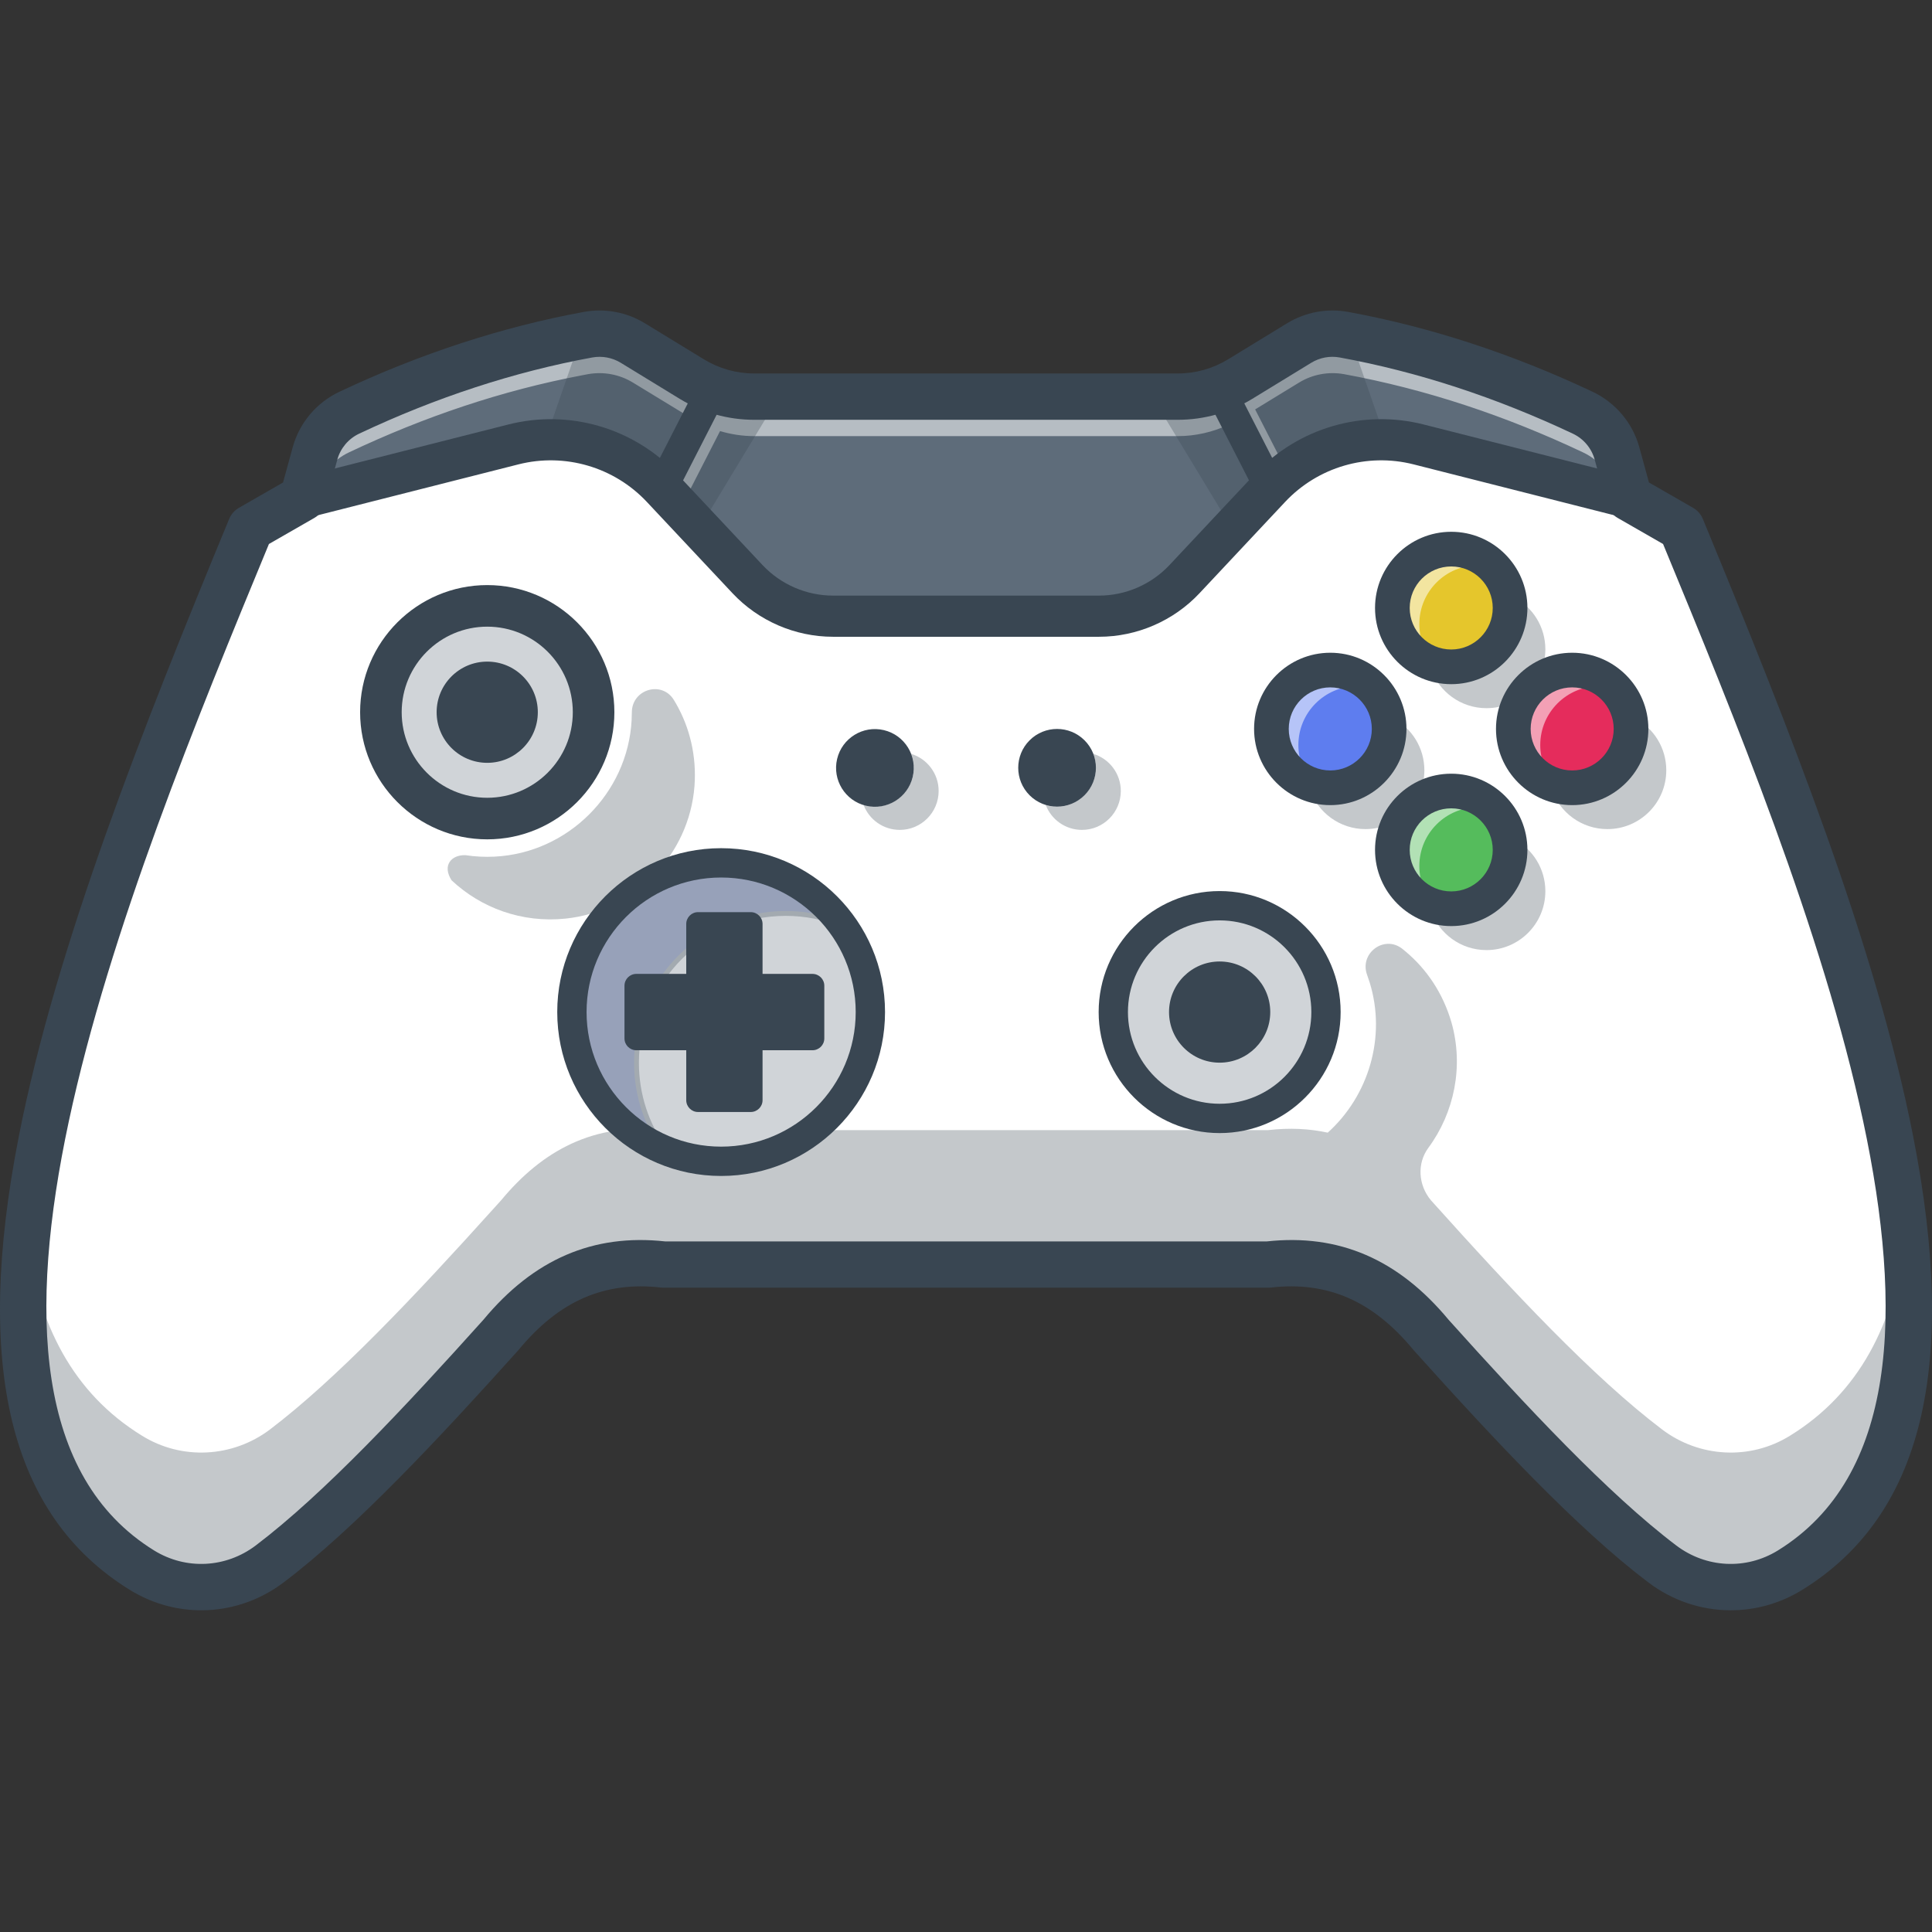 <svg width="56" height="56" viewBox="0 0 56 56" fill="none" xmlns="http://www.w3.org/2000/svg">
    <rect x="0" y="0" width="56" height="56" fill="#333333" stroke="none"/>
    <path d="M51.885 45.51C50.731 46.226 49.259 46.147 48.178 45.33C46.177 43.813 43.856 41.337 41.479 38.691C40.29 37.255 38.795 36.419 36.756 36.654H19.244C17.206 36.419 15.709 37.255 14.522 38.691C14.458 38.764 14.393 38.834 14.329 38.904C12.018 41.47 9.768 43.853 7.823 45.33C6.74 46.147 5.27 46.226 4.114 45.51C1.257 43.748 0.415 40.437 0.737 36.367C0.739 36.328 0.743 36.29 0.747 36.25C0.813 35.42 0.932 34.56 1.09 33.674C1.09 33.67 1.09 33.664 1.093 33.66C1.105 33.592 1.119 33.522 1.131 33.453C1.884 29.367 3.481 24.776 5.231 20.315C5.75 18.995 6.28 17.687 6.807 16.405C6.959 16.036 7.11 15.664 7.261 15.3L8.778 14.43L8.802 14.35L9.129 13.148C9.27 12.628 9.634 12.194 10.122 11.965C12.296 10.936 14.54 10.177 16.867 9.735C16.927 9.723 16.985 9.711 17.045 9.701C17.491 9.62 17.954 9.707 18.343 9.944L20.053 10.986C20.596 11.32 21.221 11.497 21.859 11.497H34.142C34.779 11.497 35.403 11.32 35.948 10.986L37.656 9.944C38.043 9.707 38.508 9.62 38.956 9.701C41.343 10.139 43.647 10.91 45.877 11.965C46.365 12.194 46.727 12.628 46.872 13.148L47.221 14.43L48.738 15.3C48.899 15.688 49.062 16.082 49.222 16.478C51.549 22.137 53.958 28.344 54.907 33.664C55.851 38.954 55.351 43.371 51.885 45.51Z" fill="#5E6C7A"/>
    <path d="M5.835 46.06C5.231 46.06 4.626 45.894 4.085 45.559C1.435 43.924 0.321 40.916 0.681 36.362C0.682 36.327 0.686 36.289 0.69 36.25C0.755 35.446 0.867 34.602 1.035 33.664C1.035 33.666 1.034 33.659 1.038 33.646C1.044 33.613 1.05 33.579 1.056 33.546C1.063 33.512 1.069 33.477 1.075 33.444C1.914 28.896 3.819 23.762 5.179 20.295C5.63 19.145 6.131 17.902 6.754 16.384C6.825 16.213 6.895 16.043 6.965 15.872C7.046 15.673 7.127 15.475 7.209 15.279L7.216 15.261L8.73 14.393L8.748 14.334L9.075 13.134C9.22 12.595 9.593 12.151 10.098 11.914C12.325 10.86 14.599 10.108 16.856 9.679L16.883 9.674C16.935 9.664 16.985 9.654 17.036 9.645C17.496 9.562 17.971 9.651 18.373 9.896L20.083 10.938C20.617 11.267 21.232 11.44 21.86 11.44H34.142C34.768 11.44 35.382 11.267 35.919 10.938L37.626 9.896C38.027 9.651 38.503 9.562 38.966 9.645C41.285 10.071 43.618 10.834 45.902 11.914C46.403 12.149 46.776 12.594 46.927 13.133L47.27 14.393L48.783 15.261L48.791 15.279C48.952 15.667 49.114 16.061 49.275 16.456C51.679 22.305 54.032 28.436 54.962 33.654C56.047 39.729 55.05 43.623 51.915 45.559L51.915 45.559C50.755 46.278 49.24 46.204 48.144 45.375C46.114 43.836 43.721 41.272 41.437 38.729C40.136 37.157 38.606 36.498 36.762 36.71L19.244 36.711C17.391 36.497 15.864 37.157 14.566 38.727C14.504 38.798 14.443 38.864 14.381 38.931L14.371 38.943C12.172 41.385 9.861 43.854 7.858 45.375C7.255 45.83 6.546 46.06 5.835 46.06ZM1.147 33.678L1.146 33.684C0.979 34.618 0.867 35.459 0.804 36.255C0.799 36.299 0.795 36.334 0.794 36.37C0.438 40.879 1.534 43.852 4.144 45.462C5.282 46.167 6.713 46.097 7.789 45.285C9.785 43.77 12.091 41.304 14.287 38.867L14.298 38.855C14.358 38.788 14.419 38.722 14.48 38.654C15.803 37.053 17.364 36.381 19.25 36.598L36.756 36.597C38.635 36.38 40.197 37.053 41.523 38.655C43.801 41.192 46.19 43.752 48.212 45.285C49.271 46.086 50.735 46.157 51.855 45.462L51.855 45.462C54.946 43.554 55.926 39.698 54.851 33.674C53.923 28.466 51.572 22.342 49.17 16.499C49.012 16.11 48.852 15.722 48.694 15.34L47.173 14.468L46.817 13.164C46.676 12.656 46.325 12.238 45.853 12.017C43.579 10.941 41.254 10.18 38.946 9.757C38.509 9.678 38.062 9.762 37.685 9.992L35.978 11.035C35.424 11.374 34.789 11.554 34.142 11.554H21.86C21.21 11.554 20.576 11.374 20.024 11.035L18.314 9.992C17.936 9.762 17.488 9.678 17.056 9.757C17.005 9.765 16.956 9.775 16.906 9.785L16.878 9.791C14.629 10.218 12.365 10.967 10.146 12.016C9.672 12.239 9.321 12.657 9.184 13.163L8.826 14.468L7.306 15.34C7.227 15.53 7.148 15.722 7.069 15.915C7 16.086 6.93 16.257 6.859 16.427C6.236 17.945 5.736 19.187 5.284 20.336C3.926 23.799 2.023 28.927 1.187 33.464C1.181 33.498 1.174 33.532 1.168 33.567C1.161 33.602 1.155 33.636 1.148 33.67L1.147 33.678Z" fill="#394652"/>
    <g opacity="0.55">
        <path d="M54.907 33.636C53.959 28.316 51.55 22.11 49.223 16.45C49.062 16.054 48.899 15.66 48.739 15.273L47.222 14.402L46.872 13.121C46.727 12.6 46.366 12.166 45.877 11.937C43.647 10.882 41.343 10.111 38.956 9.673C38.508 9.593 38.044 9.679 37.656 9.916L35.948 10.959C35.92 10.976 35.891 10.991 35.863 11.007C35.735 10.932 35.573 10.921 35.432 10.993C35.306 11.057 35.226 11.173 35.199 11.301C34.859 11.411 34.502 11.469 34.142 11.469H21.86C21.698 11.469 21.537 11.457 21.378 11.435C21.395 11.258 21.306 11.079 21.137 10.993C20.917 10.88 20.648 10.968 20.535 11.188L20.528 11.2C20.365 11.132 20.206 11.052 20.053 10.959L18.344 9.916C17.954 9.679 17.492 9.592 17.046 9.673C16.985 9.683 16.927 9.695 16.867 9.707C14.54 10.149 12.296 10.909 10.122 11.937C9.634 12.166 9.27 12.6 9.13 13.121L8.802 14.322L8.778 14.402L7.261 15.272C7.11 15.636 6.96 16.008 6.807 16.378C6.28 17.659 5.75 18.967 5.232 20.287C3.482 24.748 1.884 29.339 1.131 33.425C1.119 33.494 1.105 33.564 1.093 33.632C1.091 33.636 1.091 33.642 1.091 33.646C0.932 34.532 0.813 35.392 0.747 36.222C0.743 36.262 0.739 36.301 0.737 36.339C0.678 37.082 0.659 37.8 0.683 38.488C0.693 38.167 0.711 37.842 0.737 37.511C0.739 37.473 0.743 37.434 0.747 37.394C0.813 36.565 0.932 35.705 1.091 34.819C1.091 34.815 1.091 34.809 1.093 34.804C1.105 34.736 1.119 34.666 1.131 34.598C1.884 30.511 3.482 25.92 5.232 21.459C5.75 20.14 6.28 18.831 6.807 17.55C6.96 17.18 7.11 16.808 7.261 16.445L8.778 15.575L8.802 15.494L9.13 14.293C9.27 13.772 9.634 13.338 10.122 13.109C12.296 12.081 14.54 11.321 16.867 10.879C16.927 10.867 16.985 10.855 17.046 10.845C17.492 10.765 17.954 10.851 18.344 11.088L20.053 12.13L19.07 14.051C18.958 14.271 19.045 14.54 19.265 14.653C19.33 14.686 19.4 14.702 19.468 14.702C19.631 14.702 19.788 14.613 19.867 14.458L20.871 12.495C21.19 12.591 21.523 12.641 21.86 12.641H34.142C34.649 12.641 35.147 12.527 35.605 12.314L36.701 14.458C36.781 14.613 36.938 14.702 37.1 14.702C37.169 14.702 37.238 14.686 37.303 14.653C37.524 14.54 37.611 14.271 37.498 14.051L36.381 11.867L37.656 11.088C38.044 10.851 38.508 10.765 38.956 10.845C41.343 11.283 43.647 12.055 45.877 13.109C46.366 13.338 46.727 13.772 46.872 14.293L47.222 15.575L48.739 16.445C48.899 16.832 49.062 17.226 49.223 17.622C51.55 23.282 53.959 29.488 54.907 34.809C55.135 36.088 55.278 37.316 55.316 38.474C55.367 36.986 55.214 35.358 54.907 33.636Z" fill="white"/>
    </g>
    <g opacity="0.3">
        <path d="M33.464 11.497C33.488 11.606 33.502 11.67 33.502 11.67L35.7 15.303L36.402 14.967C37.696 12.403 40.169 12.751 40.169 12.751L39.178 9.896L39.11 9.735C39.05 9.723 38.992 9.711 38.931 9.701C38.485 9.621 38.023 9.707 37.633 9.944L35.923 10.987C35.381 11.32 34.756 11.497 34.117 11.497H33.464V11.497Z" fill="#394652"/>
    </g>
    <g opacity="0.3">
        <path d="M22.513 11.497C22.488 11.606 22.474 11.67 22.474 11.67L20.276 15.303L19.575 14.967C18.281 12.403 15.808 12.751 15.808 12.751L16.799 9.896L16.867 9.735C16.927 9.723 16.985 9.711 17.046 9.701C17.492 9.621 17.954 9.707 18.344 9.944L20.053 10.987C20.596 11.32 21.221 11.497 21.86 11.497H22.513V11.497Z" fill="#394652"/>
    </g>
    <path d="M54.907 33.665C53.959 28.344 51.55 22.138 49.223 16.478C49.062 16.082 48.899 15.688 48.739 15.301L47.222 14.431L47.221 14.43L41.12 12.882C39.562 12.487 37.913 12.969 36.814 14.141L34.332 16.788C33.69 17.472 32.793 17.86 31.855 17.86H28H24.145C23.207 17.86 22.31 17.472 21.668 16.788L19.186 14.141C18.087 12.969 16.438 12.487 14.881 12.882L8.778 14.431L7.261 15.301C7.11 15.664 6.96 16.036 6.807 16.406C6.281 17.688 5.75 18.995 5.232 20.316C3.482 24.776 1.884 29.367 1.131 33.454C1.119 33.522 1.105 33.592 1.093 33.661C1.091 33.665 1.091 33.671 1.091 33.675C0.932 34.561 0.814 35.421 0.747 36.251C0.743 36.291 0.739 36.329 0.737 36.367C0.416 40.438 1.258 43.749 4.115 45.511C5.27 46.226 6.741 46.148 7.824 45.33C9.768 43.853 12.019 41.47 14.329 38.905C14.394 38.834 14.458 38.764 14.522 38.692C15.71 37.255 17.206 36.419 19.244 36.654H36.756C38.795 36.419 40.29 37.255 41.48 38.692C43.856 41.338 46.177 43.813 48.178 45.33C49.259 46.148 50.732 46.226 51.885 45.511C55.351 43.371 55.851 38.955 54.907 33.665Z" fill="white"/>
    <g opacity="0.3">
        <path d="M51.885 45.51C50.732 46.226 49.259 46.147 48.179 45.33C46.176 43.813 43.856 41.337 41.48 38.69C40.29 37.255 38.794 36.419 36.757 36.655H19.243C17.206 36.419 15.71 37.255 14.522 38.69C14.459 38.762 14.393 38.835 14.328 38.905C12.018 41.47 9.768 43.852 7.824 45.33C6.741 46.147 5.27 46.226 4.115 45.51C1.258 43.748 0.416 40.438 0.738 36.365C0.738 36.328 0.743 36.291 0.747 36.251C0.757 36.127 0.768 36.004 0.782 35.878C1.095 38.373 2.106 40.377 4.115 41.614C5.27 42.331 6.741 42.251 7.824 41.435C9.768 39.957 12.018 37.574 14.328 35.009C14.393 34.937 14.459 34.867 14.522 34.795C15.71 33.359 17.206 32.524 19.243 32.757H36.757C37.38 32.685 37.954 32.715 38.484 32.83C38.486 32.832 38.486 32.83 38.486 32.83C39.669 31.763 40.19 30.059 39.7 28.475C39.676 28.402 39.653 28.33 39.627 28.26C39.394 27.63 40.124 27.086 40.65 27.504C40.682 27.529 40.713 27.555 40.743 27.581C41.359 28.096 41.828 28.797 42.071 29.634C42.433 30.908 42.153 32.251 41.402 33.27C41.066 33.726 41.111 34.351 41.473 34.786C41.476 34.789 41.478 34.792 41.48 34.795C43.856 37.441 46.176 39.918 48.179 41.435C49.259 42.251 50.732 42.331 51.885 41.614C53.894 40.375 54.907 38.37 55.218 35.873C55.647 40.167 54.856 43.675 51.885 45.51Z" fill="#394652"/>
    </g>
    <path d="M50.166 46.675C49.324 46.675 48.484 46.403 47.773 45.863C45.703 44.296 43.285 41.706 40.98 39.141C40.974 39.134 40.968 39.127 40.962 39.12C39.79 37.704 38.478 37.132 36.832 37.321C36.807 37.323 36.782 37.325 36.756 37.325H19.244C19.218 37.325 19.193 37.323 19.168 37.321C17.522 37.132 16.21 37.704 15.038 39.12C15.032 39.127 15.026 39.134 15.02 39.141C12.715 41.706 10.297 44.295 8.227 45.863C6.912 46.86 5.159 46.946 3.762 46.083C0.282 43.933 -0.769 39.63 0.548 32.926C1.63 27.414 4.152 21.069 6.642 15.043C6.698 14.906 6.799 14.791 6.928 14.718L8.204 13.985L8.482 12.972C8.676 12.26 9.17 11.672 9.835 11.357C12.168 10.255 14.553 9.476 16.923 9.041C17.534 8.929 18.163 9.047 18.694 9.371L20.403 10.415C20.842 10.683 21.345 10.825 21.859 10.825H34.141C34.655 10.825 35.158 10.683 35.597 10.415L37.306 9.371C37.837 9.047 38.465 8.929 39.077 9.041C41.448 9.476 43.833 10.255 46.165 11.357C46.83 11.672 47.324 12.26 47.519 12.972L47.796 13.985L49.072 14.718C49.201 14.791 49.302 14.906 49.358 15.043C51.848 21.069 54.37 27.414 55.452 32.926C56.769 39.63 55.718 43.933 52.239 46.083C51.597 46.479 50.881 46.675 50.166 46.675ZM41.988 38.254C44.245 40.766 46.607 43.296 48.584 44.794C49.453 45.453 50.611 45.51 51.533 44.941C58.435 40.675 52.333 25.759 48.205 15.768L46.888 15.012C46.734 14.924 46.621 14.778 46.574 14.607L46.224 13.326C46.133 12.993 45.902 12.718 45.592 12.571C43.364 11.519 41.091 10.775 38.835 10.362C38.549 10.309 38.255 10.364 38.006 10.516L36.297 11.561C35.648 11.958 34.902 12.168 34.141 12.168H21.859C21.098 12.168 20.352 11.958 19.703 11.561L17.994 10.516C17.745 10.364 17.451 10.31 17.165 10.362C14.909 10.775 12.636 11.519 10.408 12.571C10.098 12.718 9.867 12.993 9.776 13.326L9.425 14.607C9.379 14.778 9.266 14.924 9.112 15.012L7.795 15.768C3.667 25.759 -2.435 40.675 4.467 44.941C5.389 45.51 6.547 45.453 7.416 44.794C9.394 43.295 11.755 40.766 14.012 38.254C15.469 36.498 17.195 35.755 19.281 35.983H36.719C38.806 35.755 40.531 36.498 41.988 38.254Z" fill="#394652"/>
    <path d="M31.855 18.457H24.145C23.046 18.457 21.985 17.997 21.233 17.196L18.75 14.549C17.8 13.536 16.373 13.119 15.027 13.46L8.925 15.008C8.605 15.089 8.281 14.896 8.2 14.576C8.119 14.257 8.312 13.932 8.632 13.851L14.734 12.304C16.501 11.856 18.373 12.403 19.621 13.733L22.103 16.379C22.631 16.941 23.375 17.264 24.145 17.264H31.855C32.625 17.264 33.37 16.941 33.897 16.379L36.379 13.733C37.626 12.403 39.499 11.855 41.266 12.304L47.368 13.851C47.688 13.932 47.881 14.257 47.8 14.576C47.719 14.896 47.394 15.089 47.075 15.008L40.973 13.46C39.626 13.119 38.2 13.536 37.249 14.549L34.767 17.196C34.015 17.997 32.954 18.457 31.855 18.457Z" fill="#394652"/>
    <path d="M19.185 14.588C19.117 14.588 19.047 14.573 18.982 14.539C18.762 14.427 18.675 14.157 18.787 13.937L20.252 11.074C20.364 10.854 20.634 10.767 20.854 10.879C21.074 10.992 21.161 11.261 21.049 11.481L19.584 14.345C19.505 14.499 19.348 14.588 19.185 14.588Z" fill="#394652"/>
    <path d="M36.817 14.589C36.654 14.589 36.497 14.5 36.418 14.345L34.954 11.482C34.841 11.262 34.928 10.992 35.148 10.88C35.368 10.767 35.638 10.854 35.75 11.074L37.215 13.937C37.328 14.158 37.24 14.427 37.02 14.54C36.955 14.573 36.886 14.589 36.817 14.589Z" fill="#394652"/>
    <path d="M20.903 33.661C23.291 33.661 25.228 31.724 25.228 29.335C25.228 26.946 23.291 25.01 20.903 25.01C18.514 25.01 16.577 26.946 16.577 29.335C16.577 31.724 18.514 33.661 20.903 33.661Z" fill="#D0D4D8"/>
    <path d="M20.902 33.717C18.486 33.717 16.52 31.752 16.52 29.335C16.52 26.919 18.486 24.953 20.902 24.953C23.319 24.953 25.285 26.919 25.285 29.335C25.285 31.752 23.319 33.717 20.902 33.717ZM20.902 25.066C18.549 25.066 16.634 26.981 16.634 29.335C16.634 31.689 18.548 33.604 20.902 33.604C23.256 33.604 25.171 31.689 25.171 29.335C25.171 26.981 23.256 25.066 20.902 25.066Z" fill="#394652"/>
    <g opacity="0.3">
        <path d="M24.401 26.794C23.9 26.589 23.349 26.476 22.774 26.476C20.384 26.476 18.448 28.413 18.448 30.801C18.448 31.752 18.754 32.63 19.275 33.343C17.692 32.702 16.576 31.149 16.576 29.335C16.576 26.947 18.514 25.01 20.902 25.01C22.341 25.01 23.615 25.712 24.401 26.794Z" fill="#102770"/>
        <path d="M19.479 33.502L19.248 33.409C17.582 32.734 16.506 31.135 16.506 29.335C16.506 26.911 18.478 24.939 20.902 24.939C22.304 24.939 23.633 25.617 24.459 26.752L24.605 26.953L24.374 26.859C23.866 26.652 23.327 26.547 22.774 26.547C20.428 26.547 18.519 28.455 18.519 30.802C18.519 31.709 18.8 32.573 19.332 33.301L19.479 33.502ZM20.902 25.081C18.556 25.081 16.647 26.989 16.647 29.335C16.647 30.994 17.593 32.477 19.076 33.178C18.618 32.471 18.378 31.655 18.378 30.802C18.378 28.377 20.35 26.405 22.774 26.405C23.261 26.405 23.738 26.484 24.193 26.64C23.389 25.659 22.176 25.081 20.902 25.081Z" fill="#394652"/>
    </g>
    <path d="M20.902 34.086C18.283 34.086 16.152 31.955 16.152 29.335C16.152 26.716 18.283 24.585 20.902 24.585C23.522 24.585 25.653 26.716 25.653 29.335C25.653 31.955 23.522 34.086 20.902 34.086ZM20.902 25.435C18.752 25.435 17.002 27.184 17.002 29.335C17.002 31.486 18.752 33.236 20.902 33.236C23.053 33.236 24.803 31.486 24.803 29.335C24.803 27.184 23.053 25.435 20.902 25.435Z" fill="#394652"/>
    <path d="M37.531 31.515C38.734 30.311 38.734 28.36 37.531 27.156C36.327 25.952 34.375 25.952 33.171 27.156C31.968 28.36 31.968 30.311 33.171 31.515C34.375 32.719 36.327 32.719 37.531 31.515Z" fill="#5E6C7A"/>
    <path d="M35.352 32.489C33.613 32.489 32.199 31.074 32.199 29.335C32.199 27.597 33.613 26.182 35.352 26.182C37.09 26.182 38.505 27.597 38.505 29.335C38.505 31.074 37.09 32.489 35.352 32.489ZM35.352 26.324C33.691 26.324 32.34 27.675 32.34 29.335C32.34 30.996 33.691 32.347 35.352 32.347C37.012 32.347 38.364 30.996 38.364 29.335C38.364 27.675 37.012 26.324 35.352 26.324Z" fill="#394652"/>
    <path d="M37.531 31.515C38.734 30.311 38.734 28.36 37.531 27.156C36.327 25.952 34.375 25.952 33.171 27.156C31.968 28.36 31.968 30.311 33.171 31.515C34.375 32.719 36.327 32.719 37.531 31.515Z" fill="#D0D4D8"/>
    <path d="M35.352 32.475C33.621 32.475 32.213 31.066 32.213 29.335C32.213 27.605 33.621 26.196 35.352 26.196C37.083 26.196 38.491 27.605 38.491 29.335C38.491 31.066 37.083 32.475 35.352 32.475ZM35.352 26.309C33.683 26.309 32.326 27.667 32.326 29.335C32.326 31.004 33.683 32.361 35.352 32.361C37.02 32.361 38.378 31.004 38.378 29.335C38.378 27.667 37.02 26.309 35.352 26.309Z" fill="#394652"/>
    <path d="M35.352 32.843C33.418 32.843 31.845 31.269 31.845 29.335C31.845 27.401 33.418 25.828 35.352 25.828C37.286 25.828 38.859 27.401 38.859 29.335C38.859 31.269 37.286 32.843 35.352 32.843ZM35.352 26.678C33.887 26.678 32.694 27.87 32.694 29.335C32.694 30.801 33.887 31.993 35.352 31.993C36.818 31.993 38.01 30.801 38.01 29.335C38.01 27.87 36.818 26.678 35.352 26.678Z" fill="#394652"/>
    <path d="M35.352 30.802C36.162 30.802 36.819 30.145 36.819 29.335C36.819 28.525 36.162 27.869 35.352 27.869C34.542 27.869 33.885 28.525 33.885 29.335C33.885 30.145 34.542 30.802 35.352 30.802Z" fill="#394652"/>
    <path d="M16.302 22.824C17.506 21.62 17.506 19.668 16.302 18.464C15.098 17.261 13.146 17.261 11.942 18.464C10.739 19.668 10.739 21.62 11.942 22.824C13.146 24.027 15.098 24.027 16.302 22.824Z" fill="#5E6C7A"/>
    <path d="M14.123 23.797C12.384 23.797 10.969 22.383 10.969 20.644C10.969 18.905 12.384 17.491 14.123 17.491C15.861 17.491 17.276 18.905 17.276 20.644C17.276 22.383 15.861 23.797 14.123 23.797ZM14.123 17.632C12.462 17.632 11.111 18.983 11.111 20.644C11.111 22.305 12.462 23.656 14.123 23.656C15.783 23.656 17.134 22.305 17.134 20.644C17.134 18.983 15.783 17.632 14.123 17.632Z" fill="#394652"/>
    <g opacity="0.3">
        <path d="M20.13 22.785C19.977 24.782 18.388 26.417 16.397 26.626C15.119 26.759 13.94 26.313 13.09 25.517C12.81 25.085 13.082 24.772 13.495 24.788C13.769 24.83 14.05 24.844 14.337 24.83C16.459 24.725 18.195 22.995 18.308 20.874C18.312 20.799 18.314 20.723 18.314 20.649C18.316 19.976 19.188 19.718 19.535 20.293C19.557 20.329 19.577 20.363 19.597 20.398C19.995 21.095 20.194 21.915 20.13 22.785Z" fill="#394652"/>
    </g>
    <path d="M16.302 22.824C17.506 21.62 17.506 19.668 16.302 18.464C15.098 17.261 13.146 17.261 11.942 18.464C10.739 19.668 10.739 21.62 11.942 22.824C13.146 24.027 15.098 24.027 16.302 22.824Z" fill="#D0D4D8"/>
    <path d="M14.123 24.329C12.091 24.329 10.438 22.676 10.438 20.644C10.438 18.612 12.091 16.959 14.123 16.959C16.155 16.959 17.808 18.612 17.808 20.644C17.808 22.676 16.155 24.329 14.123 24.329ZM14.123 18.164C12.755 18.164 11.643 19.276 11.643 20.644C11.643 22.011 12.755 23.124 14.123 23.124C15.49 23.124 16.603 22.011 16.603 20.644C16.603 19.276 15.49 18.164 14.123 18.164Z" fill="#394652"/>
    <path d="M14.123 22.111C14.933 22.111 15.589 21.454 15.589 20.644C15.589 19.834 14.933 19.177 14.123 19.177C13.313 19.177 12.656 19.834 12.656 20.644C12.656 21.454 13.313 22.111 14.123 22.111Z" fill="#394652"/>
    <path d="M42.065 19.329C43.007 19.329 43.771 18.565 43.771 17.623C43.771 16.68 43.007 15.916 42.065 15.916C41.122 15.916 40.358 16.68 40.358 17.623C40.358 18.565 41.122 19.329 42.065 19.329Z" fill="#E5C62C"/>
    <path d="M23.893 28.572V30.099C23.893 30.289 23.739 30.442 23.55 30.442H22.103V31.889C22.103 32.079 21.949 32.232 21.76 32.232H20.233C20.044 32.232 19.891 32.079 19.891 31.889V30.442H18.444C18.254 30.442 18.101 30.289 18.101 30.099V28.572C18.101 28.382 18.254 28.229 18.444 28.229H19.891V26.782C19.891 26.592 20.044 26.439 20.233 26.439H21.76C21.949 26.439 22.103 26.592 22.103 26.782V28.229H23.55C23.739 28.229 23.893 28.382 23.893 28.572Z" fill="#394652"/>
    <path d="M45.571 22.835C46.513 22.835 47.277 22.071 47.277 21.128C47.277 20.186 46.513 19.422 45.571 19.422C44.628 19.422 43.864 20.186 43.864 21.128C43.864 22.071 44.628 22.835 45.571 22.835Z" fill="#E52C5C"/>
    <path d="M38.559 22.835C39.501 22.835 40.265 22.071 40.265 21.128C40.265 20.186 39.501 19.422 38.559 19.422C37.616 19.422 36.852 20.186 36.852 21.128C36.852 22.071 37.616 22.835 38.559 22.835Z" fill="#5E7DEF"/>
    <g opacity="0.3">
        <path d="M44.793 18.821C44.793 19.763 44.028 20.527 43.087 20.527C42.342 20.527 41.708 20.05 41.476 19.385C41.719 19.517 41.996 19.592 42.29 19.592C43.233 19.592 43.996 18.828 43.996 17.886C43.996 17.689 43.962 17.499 43.901 17.322C44.432 17.61 44.793 18.173 44.793 18.821Z" fill="#394652"/>
        <path d="M44.793 25.832C44.793 26.775 44.028 27.539 43.087 27.539C42.342 27.539 41.708 27.062 41.476 26.396C41.719 26.529 41.996 26.604 42.29 26.604C43.233 26.604 43.996 25.84 43.996 24.897C43.996 24.699 43.962 24.509 43.901 24.334C44.432 24.621 44.793 25.185 44.793 25.832Z" fill="#394652"/>
        <path d="M48.298 22.327C48.298 23.268 47.534 24.032 46.592 24.032C45.847 24.032 45.213 23.555 44.981 22.891C45.222 23.024 45.501 23.098 45.797 23.098C46.739 23.098 47.503 22.335 47.503 21.392C47.503 21.194 47.469 21.004 47.407 20.828C47.938 21.117 48.298 21.68 48.298 22.327Z" fill="#394652"/>
        <path d="M41.286 22.327C41.286 23.268 40.523 24.032 39.58 24.032C38.836 24.032 38.202 23.555 37.969 22.891C38.211 23.024 38.489 23.098 38.785 23.098C39.727 23.098 40.491 22.335 40.491 21.392C40.491 21.194 40.457 21.004 40.396 20.828C40.927 21.117 41.286 21.68 41.286 22.327Z" fill="#394652"/>
    </g>
    <path d="M42.065 26.34C43.007 26.34 43.771 25.577 43.771 24.634C43.771 23.692 43.007 22.928 42.065 22.928C41.122 22.928 40.358 23.692 40.358 24.634C40.358 25.577 41.122 26.34 42.065 26.34Z" fill="#55BC5C"/>
    <g opacity="0.55">
        <path d="M43.299 16.446C43.154 16.404 43.002 16.383 42.846 16.383C41.903 16.383 41.14 17.146 41.14 18.089C41.14 18.546 41.319 18.962 41.611 19.265C40.89 19.069 40.358 18.409 40.358 17.622C40.358 16.679 41.123 15.916 42.064 15.916C42.549 15.916 42.988 16.119 43.299 16.446Z" fill="white"/>
    </g>
    <g opacity="0.55">
        <path d="M46.804 19.951C46.659 19.909 46.508 19.888 46.351 19.888C45.408 19.888 44.645 20.654 44.645 21.594C44.645 22.052 44.825 22.467 45.117 22.77C44.395 22.574 43.863 21.914 43.863 21.128C43.863 20.187 44.629 19.421 45.569 19.421C46.055 19.421 46.494 19.624 46.804 19.951Z" fill="white"/>
    </g>
    <g opacity="0.55">
        <path d="M39.793 19.951C39.648 19.909 39.497 19.888 39.34 19.888C38.397 19.888 37.634 20.654 37.634 21.594C37.634 22.052 37.814 22.467 38.106 22.77C37.382 22.574 36.852 21.914 36.852 21.128C36.852 20.187 37.615 19.421 38.558 19.421C39.044 19.421 39.483 19.624 39.793 19.951Z" fill="white"/>
    </g>
    <g opacity="0.55">
        <path d="M43.299 23.459C43.154 23.417 43.002 23.396 42.846 23.396C41.903 23.396 41.14 24.159 41.14 25.102C41.14 25.559 41.319 25.973 41.611 26.278C40.89 26.082 40.358 25.419 40.358 24.635C40.358 23.692 41.123 22.929 42.064 22.929C42.549 22.929 42.988 23.132 43.299 23.459Z" fill="white"/>
    </g>
    <path d="M42.065 26.843C40.847 26.843 39.856 25.852 39.856 24.634C39.856 23.416 40.847 22.426 42.065 22.426C43.282 22.426 44.273 23.416 44.273 24.634C44.273 25.852 43.282 26.843 42.065 26.843ZM42.065 23.43C41.401 23.43 40.861 23.97 40.861 24.634C40.861 25.298 41.401 25.838 42.065 25.838C42.728 25.838 43.268 25.298 43.268 24.634C43.268 23.97 42.728 23.43 42.065 23.43Z" fill="#394652"/>
    <path d="M42.065 19.831C40.847 19.831 39.856 18.84 39.856 17.622C39.856 16.405 40.847 15.414 42.065 15.414C43.282 15.414 44.273 16.405 44.273 17.622C44.273 18.84 43.282 19.831 42.065 19.831ZM42.065 16.419C41.401 16.419 40.861 16.959 40.861 17.622C40.861 18.286 41.401 18.826 42.065 18.826C42.728 18.826 43.268 18.286 43.268 17.622C43.268 16.959 42.728 16.419 42.065 16.419Z" fill="#394652"/>
    <path d="M45.571 23.337C44.353 23.337 43.362 22.346 43.362 21.128C43.362 19.911 44.353 18.92 45.571 18.92C46.788 18.92 47.779 19.911 47.779 21.128C47.779 22.346 46.788 23.337 45.571 23.337ZM45.571 19.924C44.907 19.924 44.367 20.465 44.367 21.128C44.367 21.792 44.907 22.332 45.571 22.332C46.234 22.332 46.774 21.792 46.774 21.128C46.774 20.465 46.234 19.924 45.571 19.924Z" fill="#394652"/>
    <path d="M38.559 23.337C37.341 23.337 36.35 22.346 36.35 21.128C36.35 19.911 37.341 18.92 38.559 18.92C39.776 18.92 40.767 19.911 40.767 21.128C40.767 22.346 39.776 23.337 38.559 23.337ZM38.559 19.924C37.895 19.924 37.355 20.465 37.355 21.128C37.355 21.792 37.895 22.332 38.559 22.332C39.222 22.332 39.763 21.792 39.763 21.128C39.763 20.465 39.222 19.924 38.559 19.924Z" fill="#394652"/>
    <path d="M26.456 22.518C26.599 21.912 26.224 21.306 25.619 21.163C25.014 21.02 24.407 21.395 24.264 22C24.121 22.605 24.496 23.212 25.101 23.355C25.706 23.498 26.313 23.123 26.456 22.518Z" fill="#394652"/>
    <path d="M31.436 23.051C31.876 22.611 31.876 21.898 31.436 21.459C30.996 21.019 30.283 21.019 29.843 21.459C29.404 21.898 29.404 22.611 29.843 23.051C30.283 23.491 30.996 23.491 31.436 23.051Z" fill="#394652"/>
    <g opacity="0.3">
        <path d="M27.207 22.927C27.207 23.549 26.703 24.055 26.081 24.055C25.602 24.055 25.192 23.755 25.031 23.332C25.135 23.364 25.245 23.381 25.36 23.381C25.982 23.381 26.486 22.877 26.486 22.255C26.486 22.112 26.459 21.976 26.41 21.851C26.871 21.991 27.207 22.42 27.207 22.927Z" fill="#394652"/>
        <path d="M32.487 22.927C32.487 23.549 31.983 24.055 31.361 24.055C30.882 24.055 30.472 23.755 30.311 23.332C30.415 23.364 30.525 23.381 30.64 23.381C31.262 23.381 31.766 22.877 31.766 22.255C31.766 22.112 31.739 21.976 31.69 21.851C32.151 21.991 32.487 22.42 32.487 22.927Z" fill="#394652"/>
    </g>
</svg>
